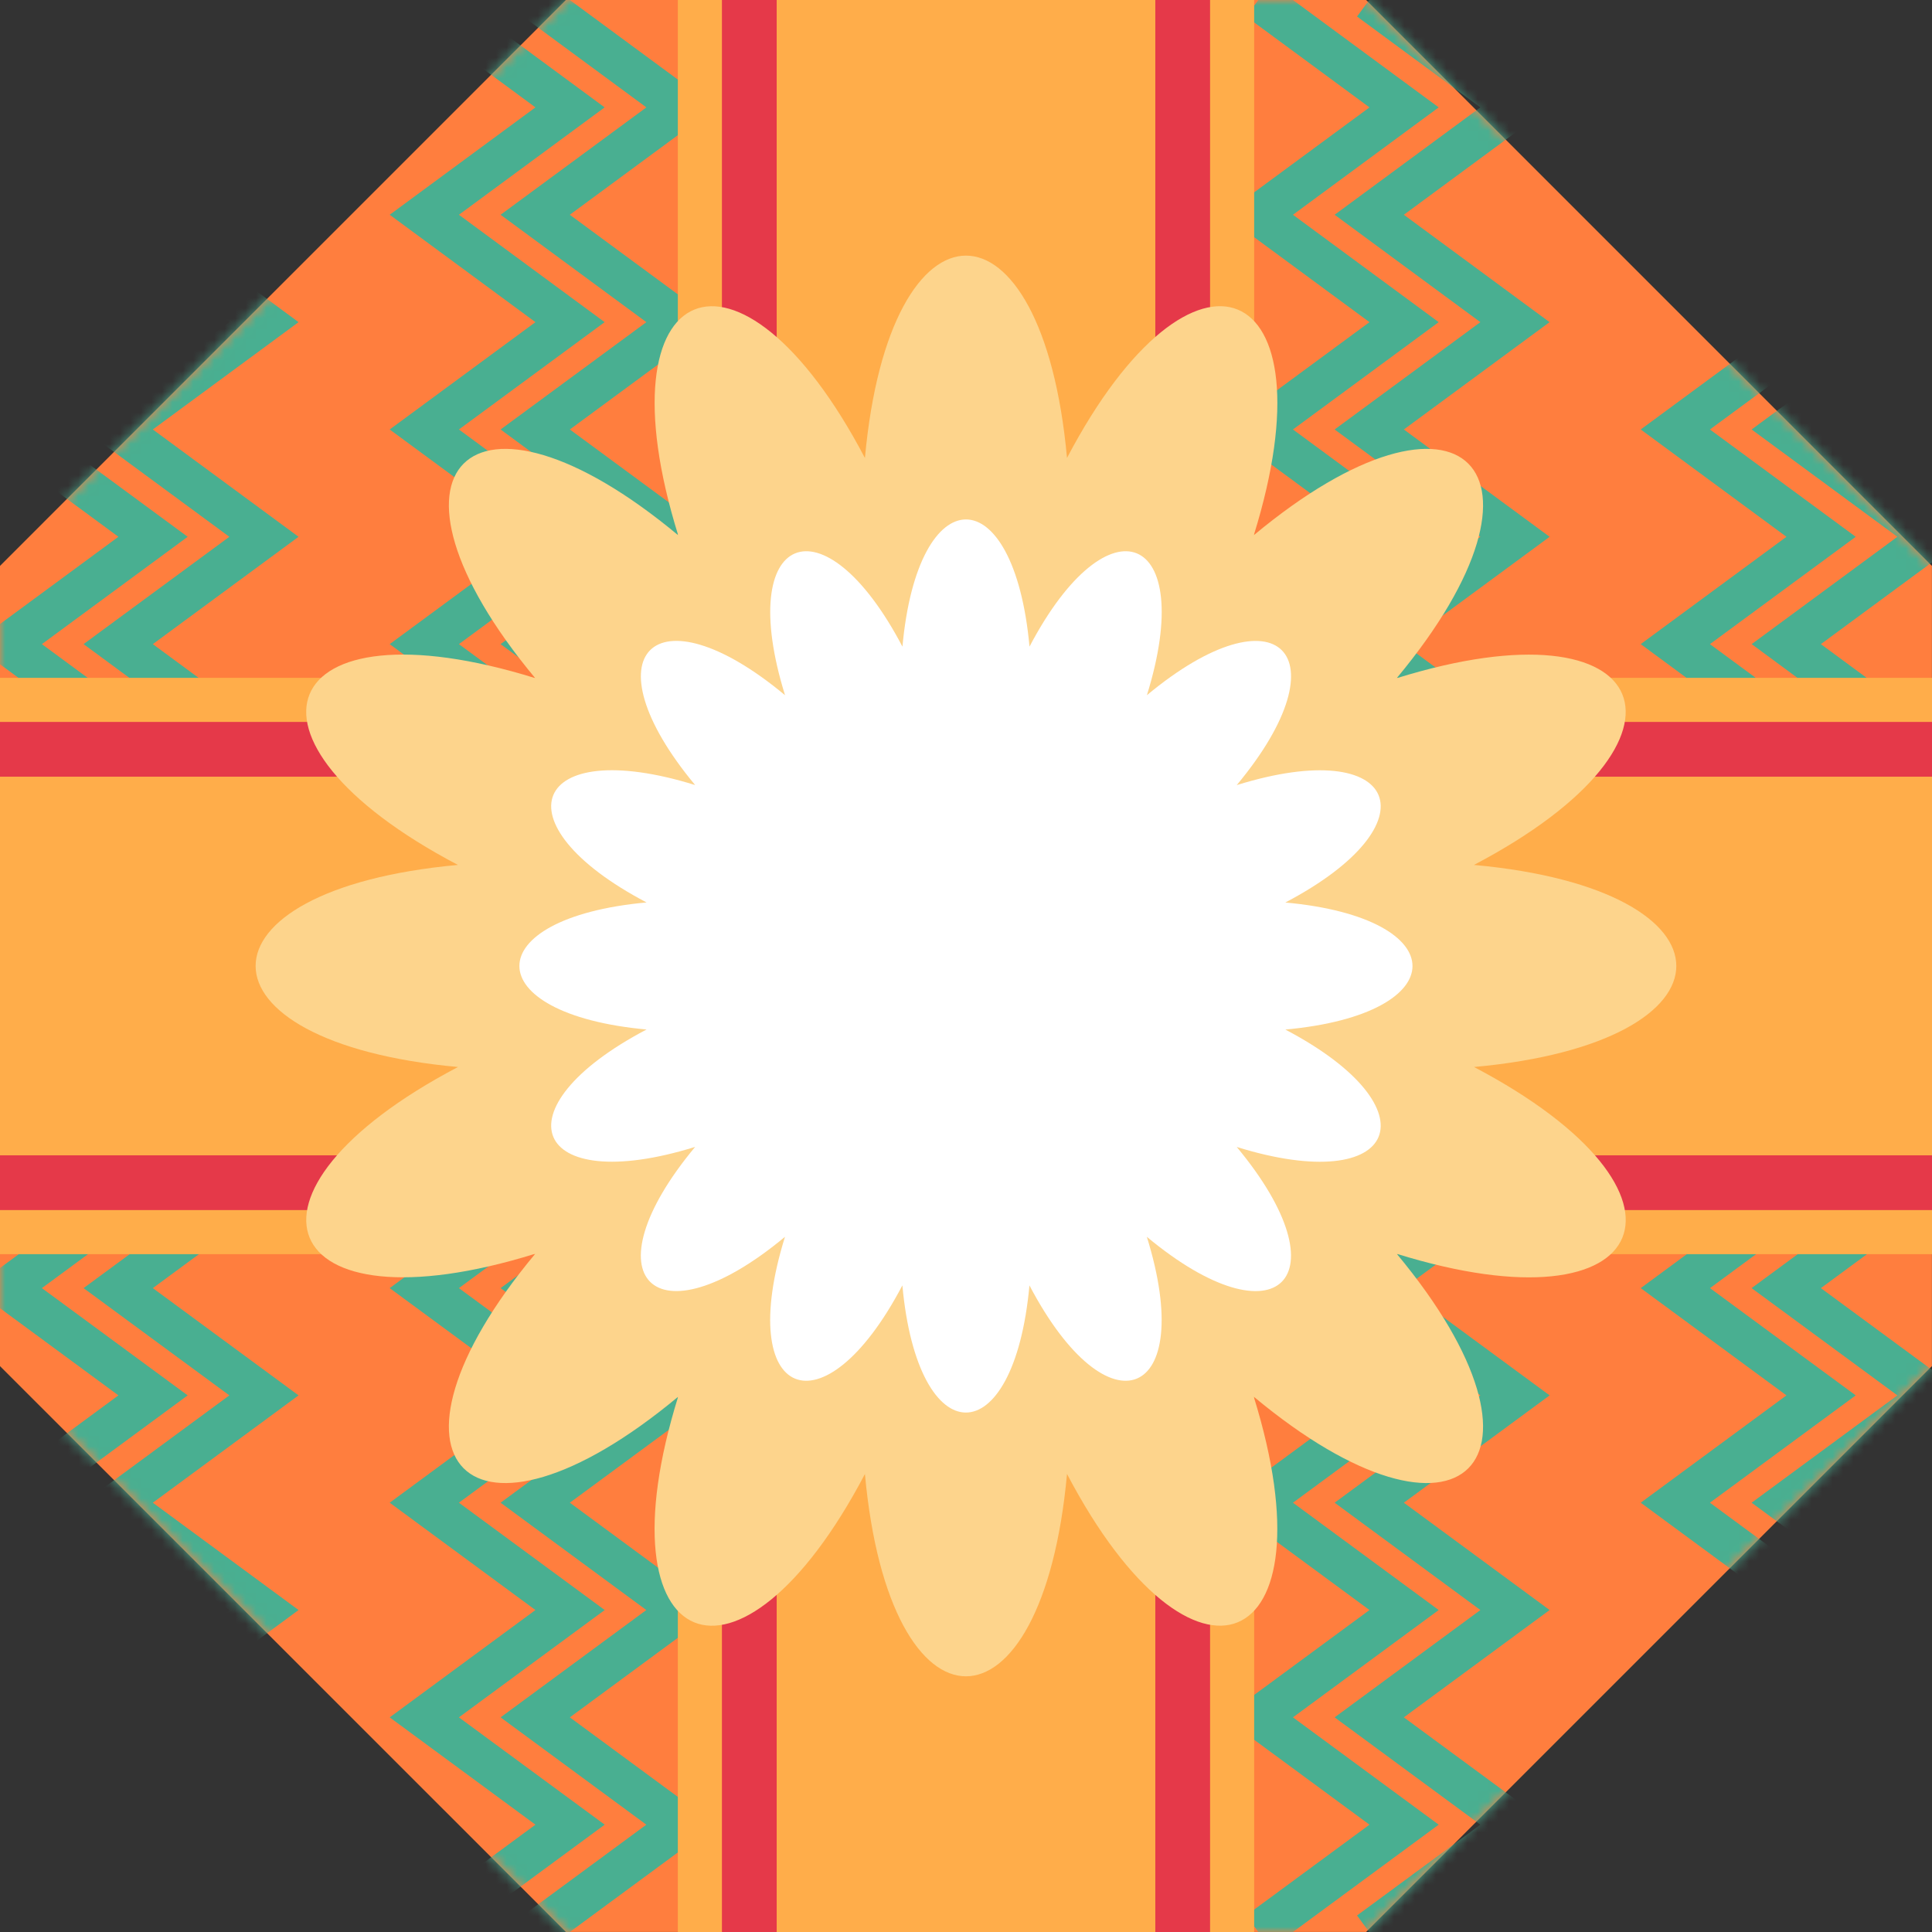 <svg width="185" height="185" viewBox="0 0 185 185" fill="none" xmlns="http://www.w3.org/2000/svg">
<rect x="0" y="0" width="185" height="185" fill="#333333" stroke="none"/>
<g clip-path="url(#clip0_36_7154)">
<path d="M130.813 8.26135e-07L54.187 1.99435e-06L8.26135e-07 54.188L1.99435e-06 130.813L54.188 184.994L130.813 184.994L184.994 130.813L184.994 54.187L130.813 8.26135e-07Z" fill="#FF7E3E"/>
<mask id="mask0_36_7154" style="mask-type:luminance" maskUnits="userSpaceOnUse" x="0" y="0" width="185" height="185">
<path d="M130.813 8.26135e-07L54.187 1.99435e-06L8.26135e-07 54.188L1.99435e-06 130.813L54.188 184.994L130.813 184.994L184.994 130.813L184.994 54.187L130.813 8.26135e-07Z" fill="white"/>
</mask>
<g mask="url(#mask0_36_7154)">
<path d="M1.861 186.583L-0.466 183.417L11.338 174.723L-2.616 164.447L11.338 154.17L-2.616 143.893L11.338 133.616L-2.616 123.345L11.338 113.068L-2.616 102.791L11.338 92.514L-2.616 82.238L11.338 71.961L-2.616 61.678L11.338 51.401L-2.616 41.125L11.338 30.848L-2.616 20.565L11.338 10.283L-0.466 1.583L1.867 -1.583L17.971 10.283L4.012 20.565L17.971 30.848L4.012 41.125L17.971 51.401L4.012 61.678L17.971 71.961L4.012 82.238L17.971 92.514L4.012 102.791L17.971 113.068L4.012 123.345L17.971 133.616L4.012 143.893L17.971 154.17L4.012 164.447L17.971 174.723L1.861 186.583Z" fill="#49AF91"/>
<path d="M12.484 186.583L10.152 183.417L21.961 174.723L8.001 164.447L21.961 154.17L8.001 143.893L21.961 133.616L8.001 123.345L21.961 113.068L8.001 102.791L21.961 92.514L8.001 82.238L21.961 71.961L8.001 61.678L21.961 51.401L8.001 41.125L21.961 30.848L8.001 20.565L21.961 10.283L10.152 1.583L12.484 -1.583L28.589 10.283L14.635 20.565L28.589 30.848L14.635 41.125L28.589 51.401L14.635 61.678L28.589 71.961L14.635 82.238L28.589 92.514L14.635 102.791L28.589 113.068L14.635 123.345L28.589 133.616L14.635 143.893L28.589 154.17L14.635 164.447L28.589 174.723L12.484 186.583Z" fill="#49AF91"/>
<path d="M41.794 186.583L39.467 183.417L51.27 174.723L37.316 164.447L51.27 154.17L37.316 143.893L51.27 133.616L37.316 123.345L51.27 113.068L37.316 102.791L51.27 92.514L37.316 82.238L51.27 71.961L37.316 61.678L51.27 51.401L37.316 41.125L51.27 30.848L37.316 20.565L51.27 10.283L39.461 1.583L41.794 -1.583L57.898 10.283L43.944 20.565L57.898 30.848L43.944 41.125L57.904 51.401L43.944 61.678L57.904 71.961L43.944 82.238L57.904 92.514L43.944 102.791L57.904 113.068L43.944 123.345L57.904 133.616L43.944 143.893L57.904 154.17L43.944 164.447L57.904 174.723L41.794 186.583Z" fill="#49AF91"/>
<path d="M52.417 186.583L50.084 183.417L61.888 174.723L47.934 164.447L61.888 154.17L47.934 143.893L61.888 133.616L47.934 123.345L61.888 113.068L47.934 102.791L61.888 92.514L47.934 82.238L61.888 71.961L47.934 61.678L61.888 51.401L47.934 41.125L61.893 30.848L47.934 20.565L61.893 10.283L50.084 1.583L52.417 -1.583L68.521 10.283L54.562 20.565L68.521 30.848L54.567 41.125L68.521 51.401L54.567 61.678L68.521 71.961L54.567 82.238L68.521 92.514L54.567 102.791L68.521 113.068L54.567 123.345L68.521 133.616L54.567 143.893L68.521 154.17L54.567 164.447L68.521 174.723L52.417 186.583Z" fill="#49AF91"/>
<path d="M81.726 186.583L79.394 183.417L91.203 174.723L77.243 164.447L91.203 154.17L77.243 143.893L91.203 133.616L77.243 123.345L91.203 113.068L77.243 102.791L91.203 92.514L77.243 82.238L91.203 71.961L77.243 61.678L91.203 51.401L77.243 41.125L91.203 30.848L77.249 20.565L91.203 10.283L79.394 1.583L81.726 -1.583L97.831 10.283L83.877 20.565L97.831 30.848L83.877 41.125L97.831 51.401L83.877 61.678L97.831 71.961L83.877 82.238L97.831 92.514L83.877 102.791L97.831 113.068L83.877 123.345L97.831 133.616L83.877 143.893L97.831 154.17L83.877 164.447L97.831 174.723L81.726 186.583Z" fill="#49AF91"/>
<path d="M92.344 186.583L90.017 183.417L101.82 174.723L87.866 164.447L101.82 154.17L87.866 143.893L101.82 133.616L87.866 123.345L101.82 113.068L87.866 102.791L101.82 92.514L87.866 82.238L101.82 71.961L87.866 61.678L101.82 51.401L87.866 41.125L101.82 30.848L87.866 20.565L101.82 10.283L90.017 1.583L92.349 -1.583L108.454 10.283L94.494 20.565L108.454 30.848L94.494 41.125L108.454 51.401L94.494 61.678L108.454 71.961L94.494 82.238L108.454 92.514L94.494 102.791L108.454 113.068L94.5 123.345L108.454 133.616L94.494 143.893L108.454 154.17L94.494 164.447L108.454 174.723L92.344 186.583Z" fill="#49AF91"/>
<path d="M121.659 186.583L119.326 183.417L131.135 174.723L117.176 164.447L131.135 154.17L117.176 143.893L131.135 133.616L117.176 123.345L131.135 113.068L117.176 102.791L131.135 92.514L117.176 82.238L131.135 71.961L117.176 61.678L131.135 51.401L117.176 41.125L131.135 30.848L117.176 20.565L131.135 10.283L119.326 1.583L121.659 -1.583L137.763 10.283L123.809 20.565L137.763 30.848L123.809 41.125L137.763 51.401L123.809 61.678L137.763 71.961L123.809 82.238L137.763 92.514L123.809 102.791L137.763 113.068L123.809 123.345L137.763 133.616L123.809 143.893L137.763 154.17L123.809 164.447L137.763 174.723L121.659 186.583Z" fill="#49AF91"/>
<path d="M132.276 186.583L129.944 183.417L141.753 174.723L127.799 164.447L141.753 154.17L127.799 143.893L141.753 133.616L127.793 123.345L141.753 113.068L127.799 102.791L141.753 92.514L127.799 82.238L141.753 71.961L127.799 61.678L141.753 51.401L127.799 41.125L141.753 30.848L127.799 20.565L141.753 10.283L129.944 1.583L132.276 -1.583L148.381 10.283L134.427 20.565L148.381 30.848L134.427 41.125L148.386 51.401L134.427 61.678L148.386 71.961L134.427 82.238L148.386 92.514L134.427 102.791L148.386 113.068L134.427 123.345L148.386 133.616L134.427 143.893L148.386 154.17L134.427 164.447L148.386 174.723L132.276 186.583Z" fill="#49AF91"/>
<path d="M161.591 186.583L159.259 183.417L171.062 174.723L157.108 164.447L171.062 154.17L157.108 143.893L171.062 133.616L157.108 123.345L171.062 113.068L157.108 102.791L171.062 92.514L157.108 82.238L171.062 71.961L157.108 61.678L171.062 51.401L157.108 41.125L171.062 30.848L157.108 20.565L171.068 10.283L159.259 1.583L161.591 -1.583L177.696 10.283L163.736 20.565L177.696 30.848L163.736 41.125L177.696 51.401L163.736 61.678L177.696 71.961L163.736 82.238L177.696 92.514L163.736 102.791L177.696 113.068L163.742 123.345L177.696 133.616L163.736 143.893L177.696 154.17L163.736 164.447L177.696 174.723L161.591 186.583Z" fill="#49AF91"/>
<path d="M172.209 186.583L169.876 183.417L181.685 174.723L167.726 164.447L181.685 154.17L167.726 143.893L181.685 133.616L167.726 123.345L181.685 113.068L167.726 102.791L181.685 92.514L167.726 82.238L181.685 71.961L167.731 61.678L181.685 51.401L167.726 41.125L181.685 30.848L167.731 20.565L181.685 10.283L169.876 1.583L172.209 -1.583L188.313 10.283L174.359 20.565L188.313 30.848L174.359 41.125L188.313 51.401L174.359 61.678L188.313 71.961L174.359 82.238L188.313 92.514L174.359 102.791L188.313 113.068L174.359 123.345L188.313 133.616L174.359 143.893L188.313 154.17L174.359 164.447L188.313 174.723L172.209 186.583Z" fill="#49AF91"/>
</g>
<path d="M185 64.907L0 64.907L8.41362e-07 120.093L185 120.093L185 64.907Z" fill="#FFAD4A"/>
<path d="M185 110.628L0 110.628L7.99402e-08 115.871L185 115.871L185 110.628Z" fill="#E53949"/>
<path d="M185 69.129L0 69.129L7.99402e-08 74.372L185 74.372L185 69.129Z" fill="#E53949"/>
<path d="M120.093 1.97913e-06L64.907 2.82049e-06L64.907 185L120.093 185L120.093 1.97913e-06Z" fill="#FFAD4A"/>
<path d="M115.871 2.74055e-06L110.628 2.82049e-06L110.628 185L115.871 185L115.871 2.74055e-06Z" fill="#E53949"/>
<path d="M74.372 2.74055e-06L69.129 2.82049e-06L69.129 185L74.372 185L74.372 2.74055e-06Z" fill="#E53949"/>
<path d="M141.14 82.822C164.106 70.757 158.51 57.24 133.741 64.941C150.339 45.006 139.994 34.655 120.059 51.248C127.759 26.483 114.242 20.883 102.172 43.848C99.812 18.017 85.182 18.023 82.822 43.854C70.757 20.888 57.24 26.483 64.941 51.254C45.006 34.655 34.655 45 51.248 64.935C26.483 57.235 20.883 70.752 43.848 82.822C18.017 85.182 18.023 99.812 43.854 102.172C20.888 114.237 26.483 127.754 51.254 120.053C34.655 139.988 45 150.339 64.935 133.746C57.235 158.51 70.752 164.111 82.822 141.146C85.182 166.977 99.812 166.971 102.172 141.14C114.237 164.106 127.754 158.51 120.053 133.741C139.988 150.339 150.339 139.994 133.746 120.059C158.51 127.759 164.111 114.242 141.146 102.172C166.977 99.812 166.971 85.182 141.14 82.822Z" fill="#FDD48C"/>
<path d="M123.078 86.42C137.514 78.833 133.996 70.338 118.425 75.178C128.861 62.643 122.357 56.14 109.822 66.57C114.663 50.999 106.168 47.48 98.581 61.917C97.094 45.681 87.901 45.681 86.414 61.917C78.827 47.48 70.332 50.999 75.172 66.57C62.637 56.134 56.134 62.637 66.564 75.173C50.993 70.332 47.474 78.827 61.911 86.414C45.676 87.901 45.676 97.094 61.911 98.581C47.474 106.168 50.993 114.663 66.564 109.822C56.128 122.358 62.632 128.861 75.167 118.431C70.326 134.002 78.821 137.52 86.408 123.084C87.895 139.319 97.088 139.319 98.575 123.084C106.162 137.52 114.657 134.002 109.816 118.431C122.352 128.866 128.855 122.363 118.425 109.828C133.996 114.668 137.514 106.173 123.078 98.586C139.313 97.1 139.313 87.907 123.078 86.42Z" fill="white"/>
</g>
<defs>
<clipPath id="clip0_36_7154">
<rect width="185" height="185" fill="white"/>
</clipPath>
</defs>
</svg>
